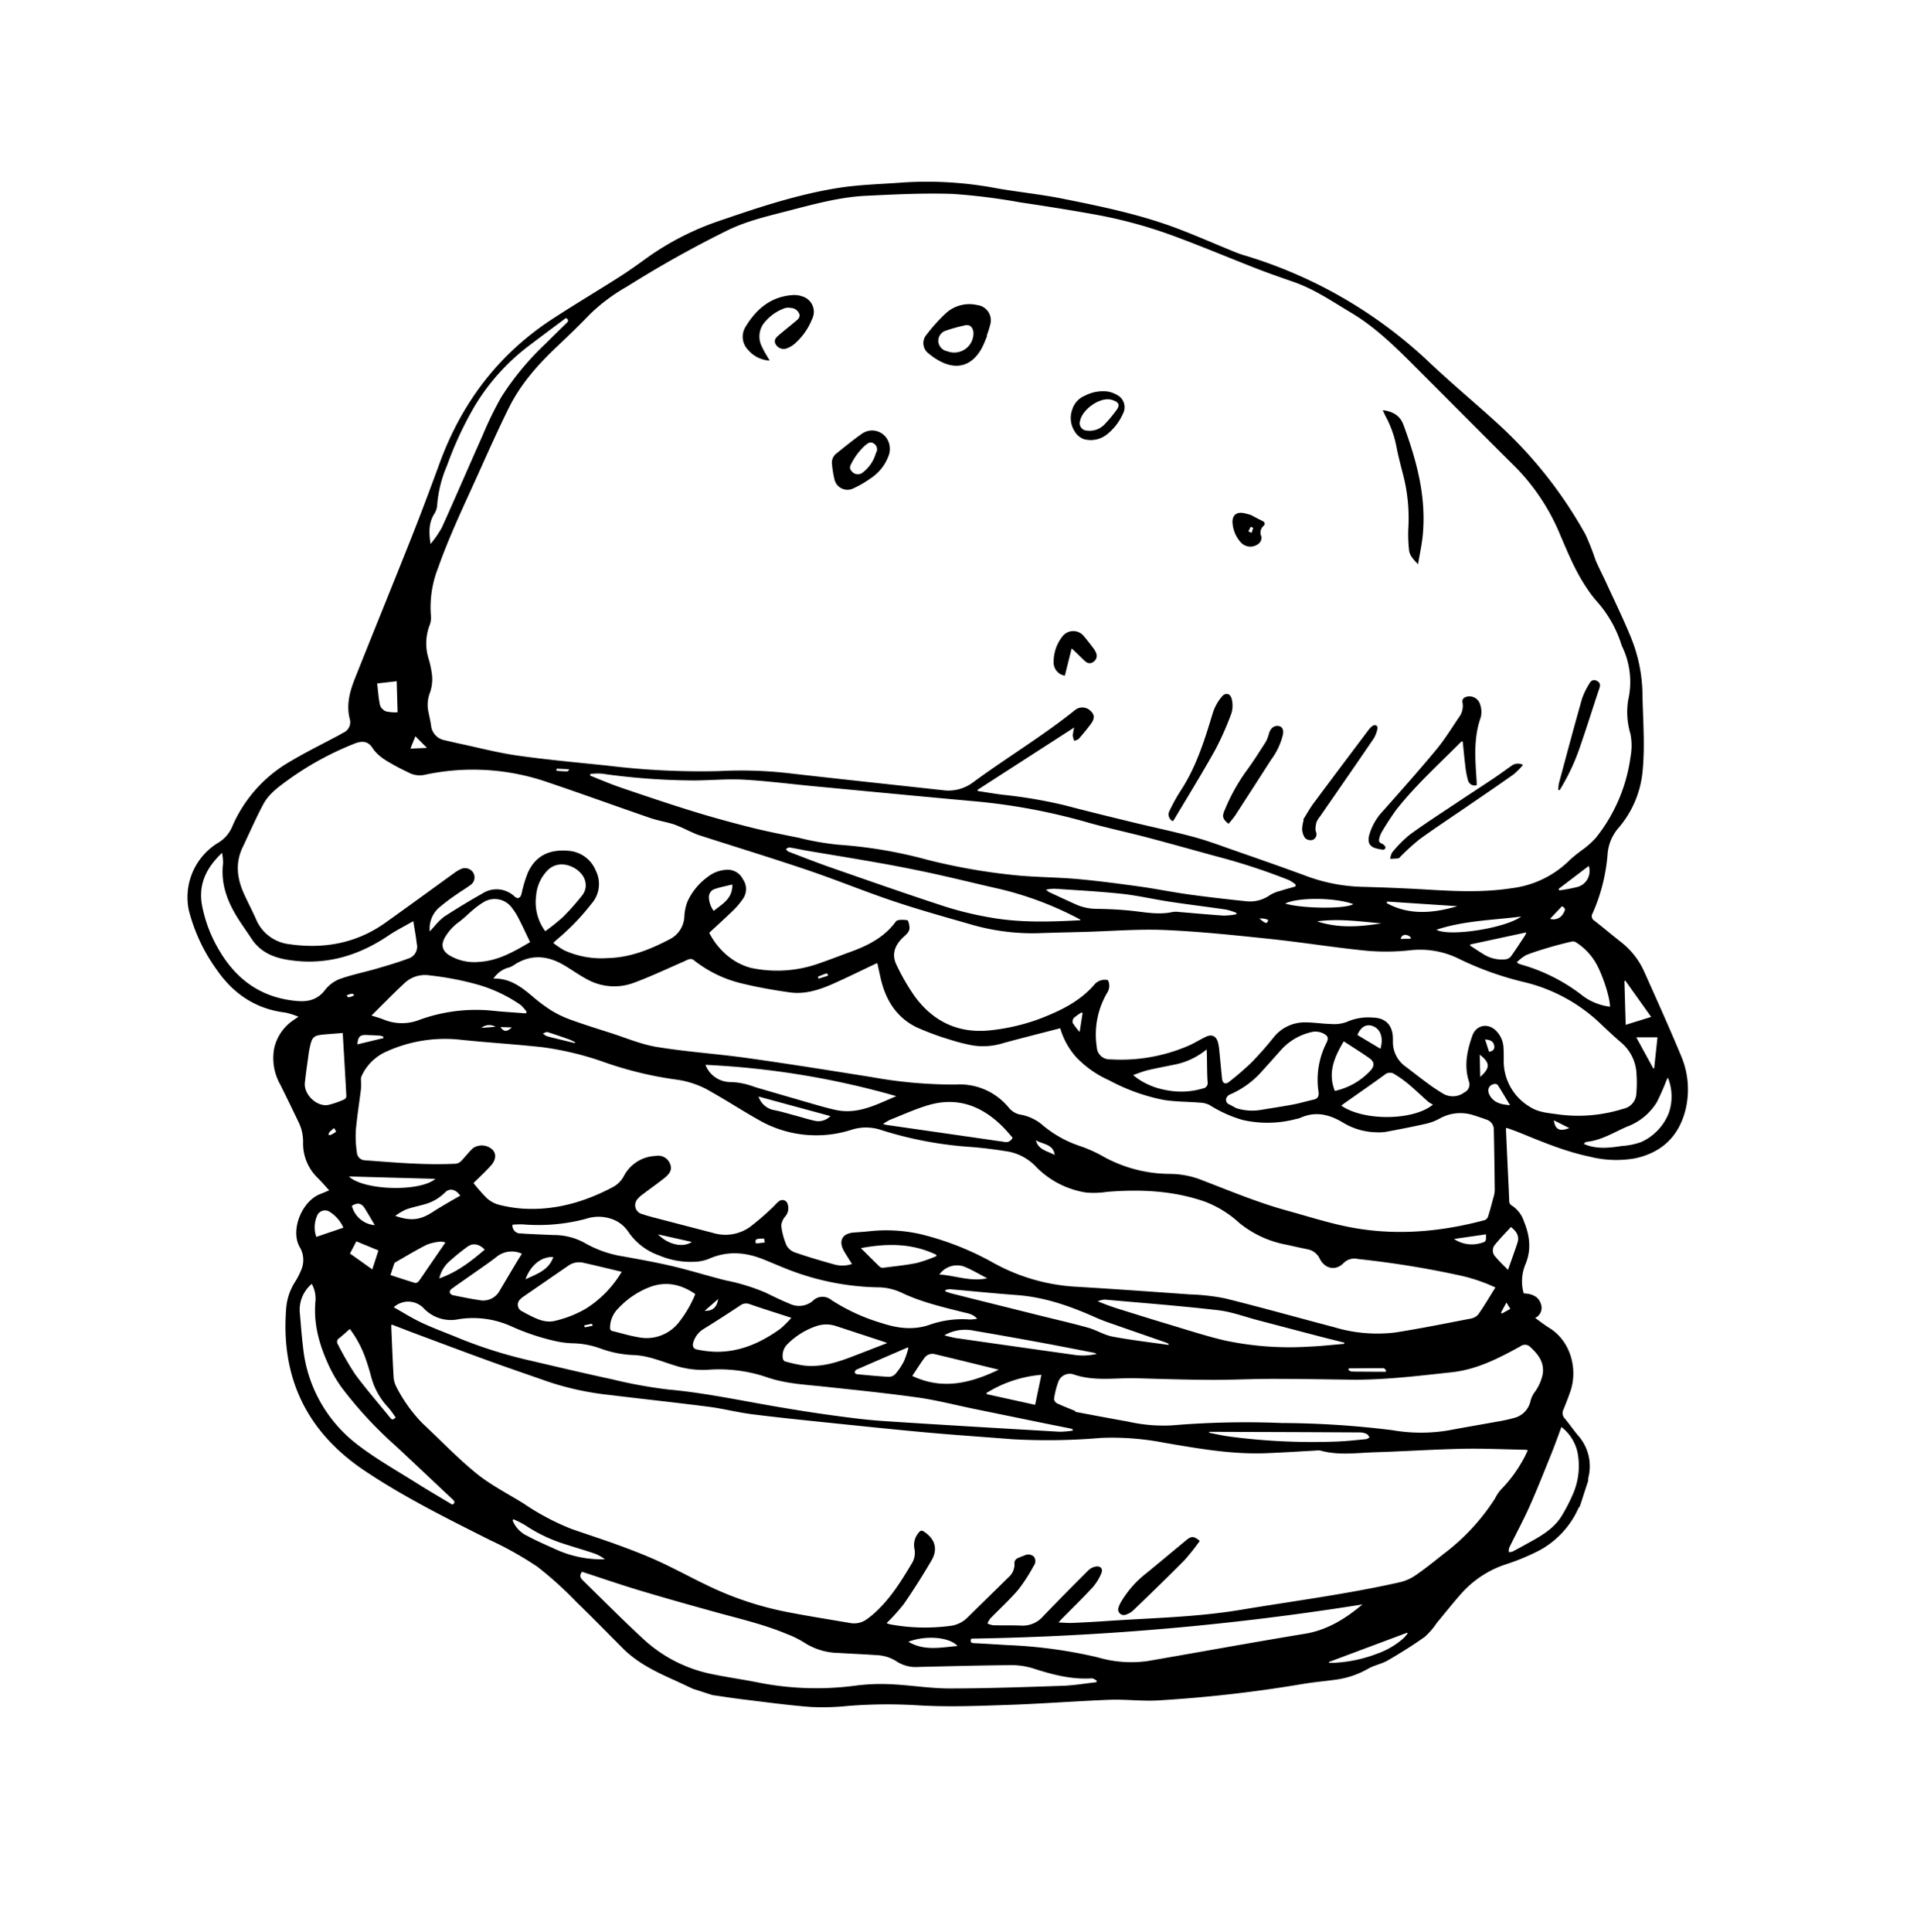 <svg xmlns="http://www.w3.org/2000/svg" width="421.508" height="424.768" viewBox="0 0 421.508 424.768"><g transform="matrix(0.951, 0.309, -0.309, 0.951, 657.268, -27.931)"><path d="M-356.881,535.7c-1.577-.194-3.153-.406-4.732-.577-4.368-.473-8.7-1.092-12.677-3.128-4.261-2.178-8.494-4.412-12.795-6.51a80.453,80.453,0,0,0-10.6-4.739,76.1,76.1,0,0,0-11.565-2.331c-10.452-1.6-20.92-3.121-31.116-6.016q-22.051-6.26-27.4-28.6a12.618,12.618,0,0,1,.071-6.209,16.054,16.054,0,0,0,.459-2.866,5.517,5.517,0,0,0-1.846-4.646c-3.147-2.81-2.753-9.751.7-12.525.5-.407.988-.841,1.586-1.353-1.119-.632-2.128-1.25-3.18-1.787a10.5,10.5,0,0,1-5.525-6.441,9.726,9.726,0,0,0-2.3-3.928c-2.12-2.218-4.234-4.441-6.391-6.622a11.855,11.855,0,0,1-3.722-6.982,10.031,10.031,0,0,1,2.139-7.466c.217-.29.441-.575.758-.988a16.684,16.684,0,0,0-3.009.024c-6.445,1.261-12.134-.376-17.283-4.3a38.421,38.421,0,0,1-9.885-10.571,14.02,14.02,0,0,1,1.408-15.882,7.6,7.6,0,0,0,2-4.543,30.284,30.284,0,0,1,7.792-17.638c2.641-3.009,5.529-5.8,8.3-8.692.259-.27.5-.559.762-.831a2.511,2.511,0,0,0,.4-3.337c-1.693-2.7-1.85-5.7-1.657-8.712.71-11.087,1.538-22.167,2.241-33.255.371-5.84.628-11.688.842-17.535.514-14.111,4.887-26.817,13.778-37.854,3.692-4.583,7.584-9,11.323-13.55,1.689-2.054,3.243-4.218,4.826-6.357a61.722,61.722,0,0,1,12.8-12.482c7.012-5.275,14.107-10.449,21.933-14.441,4.3-2.195,8.914-3.777,13.389-5.631a82.229,82.229,0,0,1,19.944-5.09c4.827-.7,9.61-1.738,14.449-2.3,8.486-.994,17-1.939,25.563-1.566,4.406.192,8.8.643,13.2.966.905.067,1.814.138,2.72.117a101.346,101.346,0,0,1,46.461,9.921c6.127,2.906,12.449,5.4,18.62,8.216a96.089,96.089,0,0,1,25.494,17.052,56.061,56.061,0,0,1,3.855,4.684c1.167,1.347,2.457,2.587,3.665,3.9,2.989,3.246,6.064,6.42,8.913,9.784A34.009,34.009,0,0,1-225.9,263.1c1.856,5.408,4.1,10.685,5.32,16.3a22.235,22.235,0,0,1-1.175,13.348,9.9,9.9,0,0,0-.54,6.235,39.785,39.785,0,0,1,.909,13.424,1.157,1.157,0,0,0,.871,1.445c2.381.86,4.726,1.816,7.1,2.689a17.1,17.1,0,0,1,6.844,4.658c4.453,4.918,8.916,9.832,13.235,14.868a18.864,18.864,0,0,1,4.713,11.044c.438,6.017-1.992,10.57-7.181,13.624a23.851,23.851,0,0,1-9.767,2.772c-5.416.585-10.818.127-16.22-.263-.874-.063-1.751-.08-2.626-.11a4.175,4.175,0,0,0-.528.059c.9,2.4,1.775,4.733,2.654,7.067.992,2.634,2,5.264,2.976,7.9a1.113,1.113,0,0,0,.921.867,6.592,6.592,0,0,1,3.562,2.477c2.156,2.536,3.522,5.379,3.234,8.83a9.67,9.67,0,0,0,1.608,6.241c1.712-.479,3.386-.452,4.492,1.293a2.447,2.447,0,0,1-.426,3.062c1.23.386,2.367.819,3.54,1.1,5.576,1.325,8.918,6.808,8.817,11.885-.027,1.407-.108,2.814-.212,4.217a1.726,1.726,0,0,0,.865,1.8c1.353.844,2.617,1.831,3.973,2.669a10.156,10.156,0,0,1,4.994,8.058,4.89,4.89,0,0,0,.177.719v5.827a5.774,5.774,0,0,0-.189.714,19.636,19.636,0,0,1-5.26,11.294,48.492,48.492,0,0,1-6.116,5.239,22.564,22.564,0,0,0-7.419,9.379c-1.081,2.493-2.022,5.046-3.029,7.571a16.151,16.151,0,0,1-1.554,3.7c-1.915,2.58-3.992,5.052-6.138,7.447-1.032,1.152-2.5,1.91-3.537,3.059a19.656,19.656,0,0,1-6.137,4.554c-2.081,1.009-4.217,1.908-6.271,2.968a296.926,296.926,0,0,1-29.512,13.448c-3.256,1.251-6.741,1.9-10.019,3.1-7.01,2.576-13.915,5.44-20.935,7.984-6.164,2.234-12.342,4.525-18.675,6.169a110.292,110.292,0,0,0-14.641,4.884,53.608,53.608,0,0,1-7.846,2.794c-4.887,1.182-9.847,2.064-14.783,3.036-2.171.428-4.36.767-6.541,1.147ZM-358.4,328.391l.087.246c1.811-.3,3.629-.56,5.432-.9a105.381,105.381,0,0,1,13.731-2.026c5.061-.283,10.118-.668,15.173-1.048,4.679-.352,9.349-.865,14.032-1.1,3.213-.162,6.444,0,9.666.066,5.351.115,10.7.223,16.05.432a38.116,38.116,0,0,0,12.432-1.392c4.793-1.418,9.608-2.775,14.446-4.031,5.912-1.534,11.778-3.165,17.262-5.931a21.811,21.811,0,0,0,10.349-9.977,34.475,34.475,0,0,1,2.07-3.124,19.072,19.072,0,0,0,1.816-3.152,36.236,36.236,0,0,0,1.744-19.392,13.256,13.256,0,0,0-1.585-4.75,16.587,16.587,0,0,1-2.765-7A17.881,17.881,0,0,0-233.38,254.6c-.149-.158-.263-.351-.4-.523a26.132,26.132,0,0,0-7.881-7.136,23.154,23.154,0,0,1-2.856-1.972c-3.538-2.695-6.387-6.076-9.3-9.389a46.562,46.562,0,0,0-13.905-11.152c-8.6-4.34-17.164-8.746-25.746-13.119-6.21-3.164-12.344-6.479-19.239-8.049-4.665-1.063-9.263-2.422-14.1-2.527-2.847-.063-5.7-.111-8.539-.273-6.467-.369-12.925-.917-19.4-1.182a103.117,103.117,0,0,0-18.273.863c-5.453.749-10.893,1.608-16.32,2.525a135.551,135.551,0,0,0-14.643,2.8c-6.119,1.747-12.1,4.033-18.055,6.289-5.47,2.071-10.351,5.293-15.258,8.422-3.932,2.508-7.959,4.912-11.341,8.16a246.227,246.227,0,0,0-17.284,18.675,39.924,39.924,0,0,0-5.8,8.17c-1.476,3.036-3.062,6.021-4.684,8.983-2.8,5.108-5.126,10.4-5.975,16.2-.78,5.324-1.346,10.68-1.932,16.031-.813,7.433-1.822,14.85-2,22.34a23.494,23.494,0,0,0,1.737,10.372,4.6,4.6,0,0,1,.39,2.081,11.186,11.186,0,0,0,1.937,6.921,21.471,21.471,0,0,1,2.043,3.576,8.939,8.939,0,0,1,.673,3.524,7.46,7.46,0,0,0,.89,4.051c.519.928,1.083,1.833,1.555,2.784a3.64,3.64,0,0,0,3.871,2.191c1.091-.1,2.184-.172,3.272-.288,4.356-.462,8.751-.7,13.055-1.46,6.495-1.139,12.931-2.613,19.382-3.991a169.075,169.075,0,0,0,23.607-6.391,93.6,93.6,0,0,1,13.917-4.151c11.433-2.315,22.845-4.733,34.265-7.105a9.036,9.036,0,0,0,5.809-3.636c5.371-7.5,11.454-14.464,16.517-22.193a2.55,2.55,0,0,1,3.349-.75c1.05.5,1.327,1.291.839,2.71q-.671,1.949-1.494,3.844c-.136.314-.537.514-.816.766a4.53,4.53,0,0,1-.668-1.021,11.05,11.05,0,0,1-.251-1.774ZM-320.814,508.8a1.888,1.888,0,0,0,.277.038,5.388,5.388,0,0,0,.657-.03,42.085,42.085,0,0,0,12.62-3.779,6.394,6.394,0,0,0,2.978-2.885c1.939-3.746,3.909-7.477,5.85-11.221a3.707,3.707,0,0,0,.335-3.169,1.184,1.184,0,0,1,.353-1.5c.375-.331.752-.663,1.154-.961a1.808,1.808,0,0,1,2-.413,1.627,1.627,0,0,1,.642,1.922,38.284,38.284,0,0,1-1.6,6.045c-1.129,2.74-2.618,5.33-3.922,8a4.561,4.561,0,0,0-.225,1.186,4.628,4.628,0,0,0,1.276-.011c2.008-.6,3.983-1.306,6-1.87a5.892,5.892,0,0,0,3.861-3.4c2.073-4.276,4.217-8.518,6.379-12.75a3.051,3.051,0,0,1,1.222-1.217c.981-.523,1.773-.058,1.657,1.033a11.3,11.3,0,0,1-.855,3.509c-1.376,2.979-2.916,5.884-4.388,8.82-.1.2-.177.417-.354.84,1.1-.312,2.012-.508,2.881-.831q3.559-1.326,7.085-2.743c9.13-3.677,18.452-6.866,27.228-11.428,10.545-5.481,21.3-10.566,31.522-16.651a10.239,10.239,0,0,0,2.8-2.561c1.537-2.012,2.927-4.14,4.324-6.255a46.8,46.8,0,0,0,7-15.069,9.147,9.147,0,0,1,.653-2.333,29.427,29.427,0,0,0,2.549-7.524c.19-.795.256-1.618.393-2.519a6.328,6.328,0,0,0-.636.107c-4.4,1.34-8.836,2.549-13.173,4.059-6.02,2.1-11.943,4.47-17.943,6.627-3.779,1.358-7.43,3.2-11.559,3.382a3.007,3.007,0,0,0-.895.273c-3.473,1.333-6.926,2.718-10.418,4-7.071,2.591-14.49,3.618-21.886,4.7a59.907,59.907,0,0,0-13.549,3.274A138.055,138.055,0,0,1-306.98,461.8c-6.05,1.452-12.083,2.978-18.149,4.361-7.133,1.626-14.29,3.153-21.444,4.686-5.534,1.186-11.066,2.388-16.625,3.44-3.162.6-6.4.785-9.564,1.381-7.222,1.36-14.412,2.888-21.628,4.286a63.265,63.265,0,0,1-13.425,1.374c-4.6-.1-9.2-.167-13.8-.321-5.6-.187-11.195-.446-16.791-.685-2.059-.089-4.116-.209-6.231-.318a3.144,3.144,0,0,0,.081.454c1.27,3.4,2.518,6.8,3.837,10.181a5.492,5.492,0,0,0,1.285,2.041,32.592,32.592,0,0,0,7.973,5.89c4.9,2.283,9.677,4.884,14.71,6.819,3.79,1.458,7.9,2.094,11.87,3.074a54.01,54.01,0,0,0,11.805,2.067c3.786.078,7.576.063,11.359.212,3.156.124,6.321.3,9.453.679,4.623.564,9.2,1.49,13.833,1.977a71.941,71.941,0,0,0,16.4-.192c4.532-.562,9.044-1.284,13.564-1.94a4.726,4.726,0,0,0,3.228-1.907,19.743,19.743,0,0,0,1.374-2.125c2.181-3.9,3.251-8.173,4.226-12.482a4.416,4.416,0,0,0-.393-3.345,4.168,4.168,0,0,1-.183-3.8c.209-.506.467-.615,1.007-.464,2.783.777,4.133,2.669,3.516,5.494-.806,3.69-1.742,7.361-2.82,10.98A42.433,42.433,0,0,1-320.814,508.8Zm-84-132.277a15.753,15.753,0,0,0,6.613,3.979,13.529,13.529,0,0,0,4.431.533,27.523,27.523,0,0,0,14.248-5.763c1.85-1.393,3.637-2.87,5.465-4.293,3.278-2.552,6.165-5.373,7.511-9.5.183-.563,1.465-.885,2.292-1.046.232-.045.766.84.962,1.372.335.913-.211,1.682-.635,2.455-1.325,2.412-1.251,4.51.522,6.308a47,47,0,0,0,5.925,5.315c5.79,4.147,12.02,4.8,18.531,1.723a44.251,44.251,0,0,0,9.038-5.515c3.793-3.073,7.315-6.4,9.226-11.048a3.007,3.007,0,0,1,2.469-1.711,2.822,2.822,0,0,1,.694,2.731,18.09,18.09,0,0,0,1.5,11.965,2.834,2.834,0,0,0,3.7,1.7,37.506,37.506,0,0,0,15.514-8.252c1.023-.917,1.9-2,2.9-2.938,1.106-1.038,2.139-.885,2.968.389a10.622,10.622,0,0,1,.77,1.5c.846,1.916,1.668,3.844,2.514,5.76.408.925,1.119,1.041,1.659.206a62.745,62.745,0,0,0,3.349-5.51,72.67,72.67,0,0,0,2.958-6.79,8.714,8.714,0,0,1,5.75-5.383c1.72-.553,3.535-.812,5.262-1.349a7.991,7.991,0,0,0,3.25-1.523,11.676,11.676,0,0,1,5.18-2.682c2.765-.834,4.757.35,5.633,3.133.038.119.088.234.125.354a6.6,6.6,0,0,0,4.388,4.531c1.858.644,3.7,1.332,5.568,1.947a40.711,40.711,0,0,0,3.964,1.134,4.207,4.207,0,0,0,4.494-1.636,1.963,1.963,0,0,0,.158-2.743c-2.054-2.932-2.4-6.276-2.316-9.686.066-2.6,2.508-3.844,4.77-2.573a5.558,5.558,0,0,1,2.508,2.822c.339.839.628,1.7.9,2.566a11.683,11.683,0,0,0,8.683,8.147c2.236.611,4.383,0,6.579-.366a32.931,32.931,0,0,0,13.1-5.578,3.553,3.553,0,0,0,1.735-3.86,27.123,27.123,0,0,0-1.3-4.2,9.6,9.6,0,0,0-5.336-5.622c-2.168-.892-4.282-1.915-6.4-2.913a36.658,36.658,0,0,0-18.215-3.138,69.039,69.039,0,0,1-14.887-.432,19.182,19.182,0,0,0-10.9,1.487,49.07,49.07,0,0,1-9.226,3.1c-6.9,1.51-13.9,2.584-20.807,4.052-7.584,1.61-15.184,3.218-22.648,5.289-5.647,1.568-11.091,3.866-16.626,5.836-3.24,1.153-6.491,2.278-9.721,3.458a48.337,48.337,0,0,1-14.991,2.738c-5.817.207-11.639.453-17.456.394-6.7-.067-13.385-.582-20.08-.663-8.33-.1-16.662.049-24.994.069-.871,0-1.743-.139-2.613-.223a32.415,32.415,0,0,0-3.443-.33c-1.78.016-3.561.309-5.337.279-7.886-.133-15.771-.416-23.658-.5a50.238,50.238,0,0,0-26.4,6.766,5.231,5.231,0,0,1-3.583.655c-1.114-.162-2.234-.3-3.337-.526-2.075-.416-4.136-.768-5.9-2.187-1.37-1.1-2.655-.866-4.237.508A67.458,67.458,0,0,0-502.844,372.6c-1.642,2.281-3.465,4.54-3.967,7.383-.608,3.443-.941,6.936-1.394,10.406-.487,3.735.927,6.808,3.359,9.5,1.385,1.533,2.873,2.972,4.257,4.505a9.036,9.036,0,0,0,8.636,3.066c7.628-1.3,14.074-4.739,18.756-11.065,3.707-5.008,7.352-10.062,11.031-15.09a7.076,7.076,0,0,1,.915-1.064,2.155,2.155,0,0,1,2.969-.28,2.033,2.033,0,0,1,.172,2.949c-.624.9-1.375,1.707-2.021,2.591a45.321,45.321,0,0,0-3,4.3,6.166,6.166,0,0,0-.217,5.434c.255-.575.426-1,.628-1.41a13.436,13.436,0,0,1,1.37-2.653c2.063-2.518,4.176-5,6.385-7.39a5.737,5.737,0,0,1,6.976-1.617c.832.358,1.309-.016,1.27-.925-.021-.5-.1-1-.109-1.5a25.856,25.856,0,0,1,.008-3.562c.473-3.841,2.717-6.182,6.778-7.177a7.025,7.025,0,0,1,7.31,2.265,6.532,6.532,0,0,1,1.3,7.238,50.233,50.233,0,0,1-4.862,9.921c-.147.219-.247.468-.438.835a23.539,23.539,0,0,0,2.72.773,19.748,19.748,0,0,0,9.665-1.313c4.7-1.636,8.408-4.776,11.819-8.271a5.856,5.856,0,0,0,1.378-5.758,10.331,10.331,0,0,1-.328-3.231,13.7,13.7,0,0,1,2.531-6.487,7.257,7.257,0,0,1,3.447-2.787,3.7,3.7,0,0,1,4.07.837,3.741,3.741,0,0,1,1.363,4.1,16.9,16.9,0,0,1-1.183,2.953C-402.381,372.234-403.6,374.341-404.817,376.528ZM-216.3,397.262a37.64,37.64,0,0,0-9-.022,205.777,205.777,0,0,0-21.682,3.408,3.349,3.349,0,0,0-2.766,1.885c-1.109,2.171-3.486,2.393-5.2.7a3.745,3.745,0,0,0-3.213-1.2c-1.585.183-3.175.33-4.764.483a22.965,22.965,0,0,1-11.337-1.35,23.613,23.613,0,0,0-8.52-2.106c-7.427-.182-14.412,1.761-21.2,4.581a19.309,19.309,0,0,1-4.384,1.588,19.668,19.668,0,0,1-12.041-1.9,11.308,11.308,0,0,0-6.883-1.4c-2.718.409-5.43.918-8.1,1.556a83.545,83.545,0,0,1-20.055,2.59,10.4,10.4,0,0,0-6.235,1.968,25.323,25.323,0,0,1-20.269,4.206c-3.829-.766-7.605-1.794-11.435-2.557a20.188,20.188,0,0,0-8.028-.294,80.141,80.141,0,0,1-16.439,1.313,67.575,67.575,0,0,0-14.115,1.075c-6.057,1.271-12.054,2.828-18.11,4.109a31.1,31.1,0,0,0-14.075,7.308,10.752,10.752,0,0,0-3.625,6.881,1.864,1.864,0,0,0,.094.791,19.954,19.954,0,0,1,.644,1.941c.593,3.006,1.048,6.043,1.74,9.026a23.67,23.67,0,0,0,1.715,4.534,1.817,1.817,0,0,0,2.156,1.125c6.5-1.595,13.026-3.077,19.294-5.473a1.952,1.952,0,0,0,.932-.9c.588-1.169.994-2.438,1.646-3.565a3.457,3.457,0,0,1,4.137-.972c1.087.556,1.465,1.842.788,3.381-.721,1.642-1.611,3.208-2.474,4.9a37.976,37.976,0,0,0,3.8,2.24,6.407,6.407,0,0,0,2.982.568,29.289,29.289,0,0,0,5.369-.84c6.818-1.783,12.432-5.607,17.276-10.607a5.916,5.916,0,0,0,1.517-2.94,8.231,8.231,0,0,1,5.263-6.456,2.809,2.809,0,0,1,3.585.65c.759.892.768,1.871-.16,3.279-1.1,1.671-2.308,3.272-3.453,4.914a5.951,5.951,0,0,0-.752,1.29,2.021,2.021,0,0,0,1.992,2.927c.595,0,1.191,0,1.784-.03q7.123-.416,14.245-.847a9.372,9.372,0,0,0,7.245-3.618,57.537,57.537,0,0,0,3.373-5.5c.366-.615.6-1.316,1-1.9a1.191,1.191,0,0,1,2.1-.011,2.765,2.765,0,0,1,.3,2.666,3.537,3.537,0,0,0-.2,2.238,15.419,15.419,0,0,0,2.418,3.722,3.4,3.4,0,0,0,2.274.913c3,.049,6-.024,9-.158a6.59,6.59,0,0,0,3.681-1.3c-.878-.739-1.7-1.4-2.487-2.1-1.971-1.762-1.646-3.636.782-4.626,1.012-.414,2.033-.807,3.029-1.259a34.372,34.372,0,0,1,10.824-2.9,63.618,63.618,0,0,1,17.465,1.059,42.3,42.3,0,0,0,18.239-.5c8.259-2.153,16.542-4.21,24.828-6.258a46.541,46.541,0,0,1,7.708-1.575c8.239-.59,16.5-.914,24.745-1.389a32.767,32.767,0,0,0,13.169-3.06c4.961-2.521,9.813-5.258,14.687-7.948a2.988,2.988,0,0,0,1.414-1.423C-217.386,401.88-216.894,399.621-216.3,397.262Zm-151.3-25.815c-.183.149-.284.221-.374.306-2.528,2.378-5.009,4.809-7.595,7.122-2.422,2.167-5.086,4.063-8.356,4.638-3.507.617-7.05,1.116-10.6,1.385a26.992,26.992,0,0,1-11.81-1.664,1.216,1.216,0,0,0-.889.179,5.9,5.9,0,0,0-.839.747c-3.032,2.664-5.962,5.456-9.128,7.948a12.316,12.316,0,0,1-10.108,2.424c-1.934-.35-3.819-.959-5.742-1.381-4.213-.924-7.817.009-10.55,3.547a4.473,4.473,0,0,1-1.149.952,6.025,6.025,0,0,0-2.086,3.109c3.375-1.2,6.332-.158,9.293,1.041a36.034,36.034,0,0,0,4.874,1.673,23.159,23.159,0,0,0,4.71.641c3.062.105,6.129.071,9.193.054,3.6-.02,7.252.321,10.77-.218,6.578-1.008,13.053-2.661,19.611-3.819,9.054-1.6,18.14-3.022,27.222-4.456a101.773,101.773,0,0,0,18.173-4.161,13.92,13.92,0,0,1,12.685,1.213,4.356,4.356,0,0,0,2.727.7,10.112,10.112,0,0,1,5.6.684,24.78,24.78,0,0,0,8.957,1.8,31.29,31.29,0,0,1,5.137.478,30.44,30.44,0,0,0,15.758-.748,19.438,19.438,0,0,1,7.4-.866c6.531.347,13.058.878,19.609.574,4.407-.2,8.835-.221,13.216-.684,10.506-1.11,20.007-5.057,28.809-10.785a1.3,1.3,0,0,0,.428-.965c-.013-1.436-.094-2.873-.173-4.308a6.024,6.024,0,0,0-.2-1.574q-2.133-6.356-4.339-12.688a2.274,2.274,0,0,0-2.229-1.577c-.97-.026-1.942-.051-2.912-.034a9.307,9.307,0,0,0-6.944,3.007A11.754,11.754,0,0,1-242,367.779c-2.525,1.5-5.1,2.921-7.678,4.329a10.579,10.579,0,0,1-2.1.807,14.694,14.694,0,0,1-7.53.245c-3.485-.813-6.635-.59-9.374,1.943a4.483,4.483,0,0,1-.712.452,24.6,24.6,0,0,1-11.152,3.859,28.411,28.411,0,0,1-7.991-.885,5.207,5.207,0,0,0-2.159.179c-2.579.608-5.114,1.468-7.721,1.88a42.585,42.585,0,0,1-12.72-.389,22.96,22.96,0,0,1-8.386-2.553,16.333,16.333,0,0,1-5.4-5.018c-3.667,2.34-7.3,4.613-10.878,6.959a14.888,14.888,0,0,1-6.181,2.567,36.3,36.3,0,0,1-4.859.343,60.747,60.747,0,0,1-8.153-.3c-4.928-.688-8.393-3.642-10.887-7.833C-366.448,373.4-367.015,372.44-367.6,371.447ZM-440.47,351.4l.078.357c2.37.143,4.739.376,7.111.411,5.573.081,11.149.147,16.721.067,4.409-.063,8.82-.269,13.22-.565,3.588-.242,7.165-.674,10.739-1.092a61.187,61.187,0,0,0,8.9-1.263,99.99,99.99,0,0,1,19.179-2.856,131.855,131.855,0,0,0,20.787-2.99c4.137-.97,8.2-2.273,12.338-3.217,4.449-1.014,8.943-1.842,13.437-2.642,3.6-.641,7.242-1.049,10.843-1.691,4.182-.747,8.346-1.6,12.5-2.483a7.6,7.6,0,0,0,4.549-2.952,8.3,8.3,0,0,1,1.82-1.515c.944-.68,1.925-1.311,2.89-1.962l-.077-.408a8.5,8.5,0,0,0-1.691-.482,137.074,137.074,0,0,0-16.7-.046c-5.314.255-10.63.46-15.94.762-4.435.252-8.859.725-13.3.9a134.287,134.287,0,0,0-24.633,3.138c-11.7,2.674-23.427,5.27-35.145,7.889-5.033,1.124-10.112,2.073-15.094,3.388-3.465.914-6.789,2.352-10.2,3.493a148.031,148.031,0,0,1-20.024,4.924A14.942,14.942,0,0,0-440.47,351.4Zm144.723,100.24.032.176c3.9-.514,7.812-1,11.711-1.55a35.257,35.257,0,0,0,9.388-2.179,194.087,194.087,0,0,1,22.836-7.967A202.478,202.478,0,0,1-228.16,434.1a36.787,36.787,0,0,0,11.737-3.764c3.1-1.7,6.234-3.327,9.341-5.009a36.369,36.369,0,0,0,3.725-2.166,4.914,4.914,0,0,0,2.1-4.563,5.868,5.868,0,0,1,.2-1.9,10.184,10.184,0,0,0,.518-4.623c-.449-2.459-2.215-3.715-4.328-4.68a1.629,1.629,0,0,0-2.211.47c-3.726,3.975-7.524,7.817-12.66,10.117-6.822,3.055-13.584,6.229-20.744,8.447-5.464,1.693-10.935,3.366-16.374,5.137-4.279,1.395-8.487,3.008-12.774,4.377-5.122,1.635-10.286,3.14-15.447,4.651-4.415,1.293-8.568,3.536-13.355,3.511a2.68,2.68,0,0,0-2.869,2.473,18.045,18.045,0,0,0,.267,3.977c.038.284.559.672.9.715C-298.682,451.456-297.212,451.53-295.746,451.644Zm-92.276,67.129c-.233.935-.082,1.308.833,1.762,5.377,2.667,10.714,5.422,16.161,7.94a31.328,31.328,0,0,0,16.536,2.928c3.762-.387,7.493-1.066,11.251-1.5a65.359,65.359,0,0,0,20.416-6.029,44.538,44.538,0,0,1,7.2-2.614c4.1-1.122,8.345-1.747,12.374-3.057,7.9-2.569,15.716-5.422,23.531-8.257,2.329-.845,4.539-2.019,6.8-3.044l-.021-.354c-.411-.05-.885-.259-1.222-.125-4.163,1.65-8.508,1.886-12.918,1.9a15.815,15.815,0,0,0-4.87.822c-6.434,2.146-12.826,4.417-19.226,6.662a7.751,7.751,0,0,1-4.781.375,8.573,8.573,0,0,0-4.456-.082c-2.819.7-5.618,1.483-8.431,2.211a14.244,14.244,0,0,1-7.868.168,20.789,20.789,0,0,0-4.265-.617c-5.447-.45-10.881.034-16.32.274-5.815.257-11.631.494-17.448.625C-379.146,518.853-383.557,518.773-388.022,518.773Zm93.045-62.874-.077-.263a5.373,5.373,0,0,0-.6,0c-1.8.207-3.6.427-5.408.632q-8.021.909-16.044,1.809c-4.167.467-8.371.715-12.492,1.439-6.8,1.2-13.558,2.668-20.32,4.088-4.216.885-8.346,2.043-12.752,1.928a32.712,32.712,0,0,0-12.907,2.522,20.2,20.2,0,0,1-7.171,1.281c-3.061.046-6.148-.25-9.15.607a23.774,23.774,0,0,1-7.237.9,18.87,18.87,0,0,0-6.386.8,20.229,20.229,0,0,1-3.586.694,50.3,50.3,0,0,1-10.4-.082,20.336,20.336,0,0,0-11.468,2.1,8.233,8.233,0,0,1-8.094.058,4.7,4.7,0,0,0-6.28,1.851c2.31.458,4.584,1.05,6.9,1.335,2.942.361,5.915.459,8.873.7a100.956,100.956,0,0,0,16.6-.184c6.081-.512,12.164-1.01,18.233-1.635a103.349,103.349,0,0,0,12.362-1.668c7.466-1.7,15.046-2.526,22.6-3.6,4.362-.622,8.719-1.3,13.056-2.073,3.876-.694,7.758-1.411,11.572-2.376,12.514-3.169,25-6.447,37.491-9.717A19.351,19.351,0,0,0-294.978,455.9Zm-27.587-16.877c-1.171-.737-2.352-.486-3.515-.408-4.716.32-9.438.722-14.15.082a12.472,12.472,0,0,0-5.348.538,57.264,57.264,0,0,1-19.472,2.352c-2.094-.112-4.181-.322-6.273-.462-4.3-.287-8.179.661-11.47,3.646a9.593,9.593,0,0,1-2.939,1.613,17.7,17.7,0,0,1-7.664,1.005,13.583,13.583,0,0,1-8.148-2.938,7.351,7.351,0,0,0-3.311-1.389,8.82,8.82,0,0,0-6.386,1.7,40.961,40.961,0,0,1-12.813,5.414,19.162,19.162,0,0,0-2.079.764,1.744,1.744,0,0,0,2.373,1.241c2.335-.575,4.646-1.252,6.965-1.893a13.938,13.938,0,0,1,6.954-.462,24.71,24.71,0,0,0,9.045.209c3.685-.5,7.375-1.009,11.079-1.313,3.988-.327,8-.353,11.993-.639a44.013,44.013,0,0,1,9.085-.151c1.945.262,3.891.56,5.847.687a4.705,4.705,0,0,0,4.619-2.115,3,3,0,0,1,3.846-1.492,42.791,42.791,0,0,0,12.17,1.406c3.615,0,7-.625,10-2.858a21.673,21.673,0,0,1,8.068-3.873A8.711,8.711,0,0,0-322.564,439.022ZM-467.493,394.2c-1.492,1.652-2.95,3.083-4.2,4.679-4.974,6.375-11.21,10.633-19.322,11.92-3.326.528-6.42.241-9.143-1.955-1.292-1.041-2.633-2.022-3.918-3.071-3.474-2.837-6.224-6.152-7.126-10.717a11.286,11.286,0,0,0-.93-2.136c-2.272,4.176-2.86,8.189-.6,12.359a30.341,30.341,0,0,0,6.915,8.456c5.649,4.907,12.059,6.776,19.435,5.06,2.41-.561,4.2-1.66,5.09-4.169a7.592,7.592,0,0,1,2.332-3.319c2.188-1.7,4.633-3.059,6.93-4.62,2.039-1.385,4.084-2.776,6.008-4.313a2.714,2.714,0,0,0,.776-3.7C-465.893,397.227-466.667,395.831-467.493,394.2Zm244.909,78.373A608.889,608.889,0,0,1-302.069,506.3c-.006.75.235.935.867.763,2.443-.666,4.9-1.294,7.348-1.928a103.908,103.908,0,0,1,19.544-3.521,26,26,0,0,0,10.674-2.625c10.348-5.448,20.637-11.011,31.023-16.385C-228.165,480.3-225.164,476.7-222.584,472.576ZM-328.006,348.663a1.294,1.294,0,0,0-.259-.143,73.536,73.536,0,0,0-18.8-.892c-4.861.455-9.733.786-14.591,1.267q-5.975.591-11.925,1.417c-5.452.75-10.89,1.6-16.336,2.4-1.3.19-2.6.306-3.893.519-.248.041-.447.378-.668.578.248.125.49.346.743.36,3.374.171,6.748.379,10.124.449,8.765.182,17.53.39,26.3.4a74.74,74.74,0,0,0,10.374-.81C-340.409,353.291-334.231,351.062-328.006,348.663ZM-464.081,476.943a7.426,7.426,0,0,0-.408,7.143c.96,2.274,1.892,4.563,2.938,6.8a30.761,30.761,0,0,0,18.1,16.611c4.786,1.689,9.815,2.7,14.75,3.952,2.993.761,6.017,1.405,9.012,2.1.539-.609.241-.871-.31-1.13-5.208-2.442-10.4-4.921-15.614-7.346a88.347,88.347,0,0,1-15.2-8.512,28.937,28.937,0,0,1-4-3.539c-3.439-3.672-6.229-7.746-7.339-12.775A6.708,6.708,0,0,0-464.081,476.943Zm219.989-57.621-.072-.257c-1.885.127-3.768.267-5.653.378-4.623.273-9.247.529-13.87.8-3.027.177-6.123.023-9.067.618-8.18,1.653-16.3,3.612-24.434,5.485a5.069,5.069,0,0,0-1.35.825,52.24,52.24,0,0,0,5.412.168c3.6-.041,7.2-.074,10.792-.161,4.282-.1,8.578-.09,12.844-.429a68.171,68.171,0,0,0,18.088-4.4C-248.93,421.44-246.527,420.338-244.092,419.323Zm-38.583-41.941a11.553,11.553,0,0,0,5.364-1.364c2.108-1.092,4.235-2.148,6.315-3.288,1.312-.718,2.543-1.583,3.833-2.341.882-.518,1.007-1.057.563-2.038a17.9,17.9,0,0,1-1.685-10.574c.208-1.219.009-1.726-1.19-1.916a3.8,3.8,0,0,0-2.391.354,12.871,12.871,0,0,0-5.363,5.851c-.8,1.832-1.591,3.667-2.425,5.482a19.874,19.874,0,0,1-5.219,7.354,1.556,1.556,0,0,0-.568,1,1.081,1.081,0,0,0,.984,1.168C-283.749,377.177-283.046,377.316-282.675,377.382Zm-187.151,39.394c1.1,0,1.971-.06,2.836.011a10.536,10.536,0,0,0,7.56-2.427,36.438,36.438,0,0,1,14.844-6.871c2.306-.492,4.589-1.1,6.882-1.649l.093-.36a8.435,8.435,0,0,0-1.749-1.055,32.151,32.151,0,0,0-10-1.344,65.673,65.673,0,0,0-10.965,1.335,6.591,6.591,0,0,0-4.849,3.442C-466.765,410.716-468.208,413.657-469.826,416.776Zm-19.685-102.608a24.008,24.008,0,0,0,1.247-4.188c.825-7.367,1.493-14.752,2.28-22.123a76.627,76.627,0,0,1,1.286-9.182,61.417,61.417,0,0,1,5.617-14.173q1.5-2.916,3.036-5.818c.309-.585.085-.837-.5-.963-1.955,2.772-3.9,5.5-5.811,8.243a47.189,47.189,0,0,0-7.279,16.345,77.658,77.658,0,0,0-1.753,14.321,27.06,27.06,0,0,0,.618,8.945,4.043,4.043,0,0,1-.005,2.04C-491.378,309.963-490.562,312.036-489.511,314.168Zm134.92,83.8a183.284,183.284,0,0,0-42.041,6.423,5.9,5.9,0,0,0,6.38,1.908,14.766,14.766,0,0,1,3.2-.593c.961-.1,1.939-.016,2.91-.045q6.612-.2,13.223-.418c1.529-.054,3.061-.118,4.583-.269C-361.375,404.482-358.146,401.046-354.591,397.967Zm-87.053-7.319c-1.376-1.44-2.645-2.82-3.975-4.139a13.729,13.729,0,0,0-2.231-1.848,4.664,4.664,0,0,0-6.338.918,16.455,16.455,0,0,0-1.533,2.127c-.751,1.187-1.372,2.465-2.192,3.6a10.978,10.978,0,0,0-1.843,4.06c-.413,1.816.236,3.011,2.015,3.5a10.7,10.7,0,0,0,6.875-.66C-446.972,396.665-444.3,393.632-441.643,390.648Zm41.556,62.7c-2.987.245-5.849.455-8.706.726a4.1,4.1,0,0,0-2.918,1.689q-3.652,4.764-7.3,9.53a3.285,3.285,0,0,0-.387.64,1.591,1.591,0,0,0,1.229,2.459c.672.143,1.35.259,2.029.36,1.913.288,3.858.443,5.546-.683a24.308,24.308,0,0,0,5.589-4.653A24.13,24.13,0,0,0-400.087,453.351Zm207.07-31.4c-.094,2.124-.141,4.152-.283,6.173-.295,4.21-.549,8.427-.994,12.623-.355,3.355-.975,6.682-1.447,10.026a2.608,2.608,0,0,0,.223.907,2.517,2.517,0,0,0,.745-.368c1.133-1.168,2.243-2.359,3.351-3.55,2.039-2.194,3.926-4.493,4.563-7.525a38.158,38.158,0,0,0,.766-4.619,15.567,15.567,0,0,0-1.817-9.429A9.67,9.67,0,0,0-193.017,421.948Zm-190.164,31.06c-3.618-1.073-6.941-.753-9.922,1.568a18.627,18.627,0,0,0-5.263,6.749,6.029,6.029,0,0,0-.4,4.388c.125.442.3.7.824.657,1.9-.161,3.819-.171,5.7-.459a9.01,9.01,0,0,0,7.472-5.676A25.553,25.553,0,0,0-383.181,453.009Zm55.728-54.258c-.877-.515-1.717-1.058-2.6-1.516-5.818-3.02-11.631-3.39-17.222.44-2.465,1.69-4.688,3.736-7,5.648a11.7,11.7,0,0,0-1.2,1.378c.409-.025.6-.019.775-.05q12.891-2.233,25.784-4.456A1.558,1.558,0,0,0-327.453,398.751Zm93.533-70.93a3.875,3.875,0,0,0,.479.155c.219.011.438.02.657.016a39.415,39.415,0,0,1,15.187,2.443,12.73,12.73,0,0,0,6.193.339c-.73-2.158-4.13-6.723-6.288-8.49a13.36,13.36,0,0,0-5.131-2.642,1.359,1.359,0,0,0-.945.061c-1.415.854-2.821,1.728-4.183,2.664-1.541,1.059-3.087,2.126-4.521,3.321A9.547,9.547,0,0,0-233.92,327.821ZM-361.48,451.444H-362.7c-2.816,0-5.632.038-8.446-.024a2.109,2.109,0,0,0-1.874.925c-2.011,2.515-4.034,5.023-6.123,7.474a5.159,5.159,0,0,0-1.17,3.273c-.042.85.329,1.5,1.224,1.392a23.277,23.277,0,0,0,3.994-.771c5.17-1.553,8.943-4.992,12.06-9.232A21.646,21.646,0,0,0-361.48,451.444Zm21.744-1.225c-.278-.027-.423-.052-.568-.052q-5.68-.021-11.36-.036a6.737,6.737,0,0,0-4.026,1.349,16.343,16.343,0,0,0-4.753,5.613,3.608,3.608,0,0,0-.1,3.348c.109.236.425.554.628.542a31.489,31.489,0,0,0,4.285-.412c3.468-.7,6.33-2.613,9.037-4.779C-344.332,453.983-342.1,452.142-339.736,450.22Zm8.543-15.017.137.266c.462,0,.926.026,1.386,0q3.8-.248,7.589-.517,6.276-.436,12.551-.875c3.59-.251,7.176-.578,10.769-.726,1.9-.078,3.844.434,5.707.2,4.109-.524,8.179-1.356,12.265-2.062l-.026-.253c-.294-.027-.588-.072-.882-.078-4.381-.092-8.762-.172-13.144-.273-.969-.023-1.94-.074-2.9-.176-6.068-.65-12.105-.813-18.106.658-4.8,1.176-9.632,2.214-14.444,3.335A3.69,3.69,0,0,0-331.193,435.2Zm-143.459-12.825-3.14,1.3c-2.962,1.229-3.061,1.4-2.7,4.606.01.092.022.186.038.278.418,2.274.784,4.56,1.27,6.819.536,2.494,4.112,4.234,6.366,3.041a19.019,19.019,0,0,0,3.049-2.309.881.881,0,0,0,.161-.792C-471.258,431.038-472.937,426.766-474.653,422.378Zm232.861-59.112a6.406,6.406,0,0,1-1.174-.266c-1.8-.779-3.571-1.642-5.391-2.375A25.351,25.351,0,0,0-252,359.489a1.744,1.744,0,0,0-1.916.82c-2.094,2.888-4.261,5.722-6.4,8.578-.194.259-.371.531-.576.828C-255.107,371.462-244.707,367.931-241.792,363.266Zm-95.527-18.635a4.72,4.72,0,0,0,.791.288q3.257.4,6.517.77a11.407,11.407,0,0,0,4.7-.531c2.569-.78,5.171-1.5,7.8-2.028,2.824-.57,5.677-.952,8.219-2.454a5.115,5.115,0,0,1,1.427-.448c3.162-.752,6.337-1.455,9.486-2.26a16.148,16.148,0,0,0,2.541-1.126l-.088-.308a14.33,14.33,0,0,0-2.371.018c-4.13.7-8.242,1.511-12.375,2.195-3.486.578-7.027.864-10.478,1.589-4.862,1.02-9.665,2.316-14.487,3.523A10.8,10.8,0,0,0-337.318,344.63Zm-101.9,42.71a45.673,45.673,0,0,0,2.759-4.185,55.779,55.779,0,0,0,2.564-5.9,3.544,3.544,0,0,0-.454-3.234c-1.456-2.259-6.636-3.225-8.5.4a8.986,8.986,0,0,0-.686,6.121A10.717,10.717,0,0,0-439.213,387.34Zm132.706-9.874c.5.186.78.3,1.067.392a15.8,15.8,0,0,0,6.778.522A16.7,16.7,0,0,0-291,375.529a1.2,1.2,0,0,0,.546-1.68c-.723-1.8-1.3-3.651-1.943-5.481-.127-.364-.266-.724-.467-1.269a15.924,15.924,0,0,1-6.086,5.59c-1.6.925-3.231,1.79-4.8,2.755C-304.669,376.007-305.5,376.716-306.507,377.467ZM-422.194,456.36a5.276,5.276,0,0,0-5.051,2.327c-.863,1.3-1.821,2.542-2.757,3.794-1.5,2-3.025,3.99-4.509,6.006a1,1,0,0,0-.142.866,1.011,1.011,0,0,0,.824.365c1.989-.223,3.981-.447,5.953-.777a4.125,4.125,0,0,0,3.562-3.4c.5-2.193.984-4.39,1.484-6.583C-422.644,458.136-422.431,457.323-422.194,456.36Zm227.7-114.707c-.058.338-.092.48-.106.625a52.921,52.921,0,0,1-.543,5.3,12.938,12.938,0,0,1-4.58,7.127c-2.386,2.1-4.427,4.623-7.448,5.929-.158.068-.234.324-.421.6.411.028.626.053.842.056,2.659.026,4.99-1.047,7.283-2.211a15.018,15.018,0,0,0,3.8-2.161,11.721,11.721,0,0,0,3.774-7.955A11.075,11.075,0,0,0-194.5,341.653ZM-314.588,448.2c-4.764.356-9.53.7-14.293,1.083a2.184,2.184,0,0,0-2,1.361c-.527,1.521-.9,3.095-1.368,4.735C-324.887,456.331-319.506,452.871-314.588,448.2Zm49.845-92.1c-.905,3.946-1.258,7.655,1.5,10.981a15.059,15.059,0,0,0,6.046-6.613c.626-1.3.3-2.167-1.029-2.58C-260.341,357.229-262.5,356.706-264.744,356.1Zm-1.632,90.808.025.132a4.139,4.139,0,0,0,.5,0c1.241-.154,2.488-.266,3.718-.482a138.651,138.651,0,0,0,22.854-6.206c2.112-.759,4.158-1.7,6.223-2.588.248-.107.418-.4.624-.6-.258-.179-.5-.472-.777-.51a3.4,3.4,0,0,0-1.443.074q-12.949,4.123-25.881,8.292C-262.481,445.637-264.428,446.273-266.376,446.9Zm-186.683,36.872c-.567.942-1.056,1.812-1.6,2.645a.936.936,0,0,0,.148,1.384,65.834,65.834,0,0,0,5.627,5.072c3.349,2.4,6.912,4.51,10.368,6.766.579.378.733.03,1.065-.451a20.087,20.087,0,0,0-2.157-1.57,15.577,15.577,0,0,1-5.781-5.366c-.658-1.026-1.354-2.031-2.09-3A23.906,23.906,0,0,0-453.059,483.777Zm117.744-55.107-.158-.259c-5.783-.776-11.01.888-16.209,3.741,1.883.947,3.565,1.81,5.268,2.629a1.07,1.07,0,0,0,.795-.073c2.223-1.056,4.489-2.038,6.629-3.246A32.26,32.26,0,0,0-335.315,428.669ZM-328.3,444.7a24.872,24.872,0,0,0,2.483-.185q12.8-2.212,25.6-4.477a13.074,13.074,0,0,0,5.047-1.8,2.376,2.376,0,0,0-.816-.027c-3.849.477-7.7.932-11.547,1.445-4.96.662-9.918,1.342-14.869,2.074A9.232,9.232,0,0,0-328.3,444.7Zm-119.918,25.048c1.994,0,3.84.021,5.684-.027.223-.005.549-.348.634-.6.379-1.124.686-2.273,1.023-3.413.627-2.12,1.257-4.239,1.928-6.5a3.349,3.349,0,0,0-1.022.123,11.031,11.031,0,0,0-2.713,1.595c-1.885,1.866-3.62,3.883-5.4,5.848a.7.7,0,0,0-.124.429C-448.223,468-448.218,468.813-448.218,469.744Zm142.9-23.375a26.989,26.989,0,0,0-10.25,7.538l.131.223,10.848-1.059C-304.839,450.821-305.07,448.695-305.322,446.369Zm60.482-119.141-.006.259c1.14.3,2.274.637,3.424.9a7.533,7.533,0,0,0,5.03-.474,1.793,1.793,0,0,0,.85-.97c.555-1.754,1.026-3.533,1.516-5.307a4.372,4.372,0,0,0,.056-.718Zm-90.111,122.556c-.2,0-.237-.013-.255,0q-4.6,4.046-9.191,8.11a.809.809,0,0,0-.1.712c.039.114.416.2.608.159,2.281-.512,4.567-1.012,6.824-1.618A2.009,2.009,0,0,0-335.9,456.1a14.358,14.358,0,0,0,.917-3.23A21.063,21.063,0,0,0-334.952,449.784Zm-70.992,62.67-.07.3a6.352,6.352,0,0,0,4.2,2.236c2.325.437,4.7.626,7.053.9a24.249,24.249,0,0,0,10.688-1.3,9.324,9.324,0,0,0-2.577-.493c-2.376-.029-4.753.06-7.13.052a33.3,33.3,0,0,1-9.258-1.255A20.9,20.9,0,0,0-405.944,512.454Zm-57.684-60.5c4.1,1.941,15.981-1.587,18.255-5.379Zm24.6-3.543c-1.336-1.064-2.776-.924-3.394.341a10.205,10.205,0,0,1-3.695,4.022c-1.12.742-2.3,1.409-3.351,2.235a14.982,14.982,0,0,0-1.79,2.035c3.622.082,5.532-.815,7.592-3.374.744-.925,1.534-1.815,2.32-2.705C-440.589,450.108-439.806,449.268-439.03,448.414Zm224.156-55.693c.053-2.309.131-4.3.136-6.292,0-1.533-.958-2.331-2.433-2.869-.708,1.563-1.468,3.063-2.068,4.625a1.966,1.966,0,0,0,.9,2.674C-217.328,391.513-216.217,392.009-214.874,392.721Zm12.753-62.613-7.874-5.831-.158.148,3.243,9.066Zm-33.973-12.167c-5.654,2.684-11.652,4.7-16.852,8.527C-249.919,327.132-238.833,321.643-236.094,317.942ZM-383.38,407.415a4.485,4.485,0,0,0,4.442,1.743c1.613-.165,3.239-.2,4.859-.283,1.467-.078,2.944-.068,4.4-.248a3.683,3.683,0,0,0,2.657-2.012Zm-46.857,50.6c-1.552-.811-2.939-.64-3.829.593a48.366,48.366,0,0,0-2.839,4.4,6.992,6.992,0,0,0-.884,4.114C-434.451,464.6-432.287,461.366-430.236,458.016Zm204.555,28.862.092.159c.289-.09.583-.168.867-.273A30.334,30.334,0,0,0-216.2,481.9a17.381,17.381,0,0,0,4.523-5.09,13.3,13.3,0,0,0,.535-1.262l-.189-.089Zm-265.51-139.923c.7,1.508,1.275,3,2.073,4.35a2.3,2.3,0,0,0,1.687.893,9.594,9.594,0,0,0,2.47-.6l-2.3-6.43Zm29.9,116.087a7.829,7.829,0,0,0-3.837-2.356,1.887,1.887,0,0,0-2.484,1.813,6.333,6.333,0,0,0,1.284,4.305Zm3.138,4.951,5.746,1.806v-4.38l-5.237-.4Zm171.8-136.719c3.887-.059,13.068-2.957,14.285-4.508C-276.312,326.6-284.093,329.056-286.35,331.274Zm21.16-7.335.065.358c5.623,1.036,10.425-1.081,14.974-4.168Zm-58.022,105.93c-1.895-.306-3.78-.75-5.688-.879a4.78,4.78,0,0,0-4.572,3.341C-330.048,431.459-326.41,431.766-323.211,429.868Zm-80.056-65.005c-1.178.733-2.271,1.33-3.265,2.062a1.872,1.872,0,0,0-.777,2.15,5.39,5.39,0,0,0,1.95,2.573C-404.052,369.6-402.22,367.83-403.267,364.863Zm88.253,146.358c3.989.905,7.191-1.025,10.588-2.451C-306.764,507.446-311.726,508.606-315.014,511.221Zm111.173-175.839,5.679,5.363.172-.11-1.411-6.693Zm-58.473,18.464,5.759,1.317c-.071-2.556-1.369-4.2-3.229-4.228C-261.243,350.913-262.163,351.927-262.315,353.845Zm32.161-44.227.225.277a33.323,33.323,0,0,0,3.646-1.994,3.633,3.633,0,0,0,.876-5.128Zm-48.324,23.212c4.927.027,9.33-1.757,13.606-3.966C-269.472,329.946-274.158,330.733-278.477,332.83Zm52.854,25.32c-1.427-1.237-2.661-2.327-3.929-3.375a.836.836,0,0,0-.735-.015c-1.221.6-1.266,1.9-.068,2.874C-228.983,358.746-227.433,358.6-225.623,358.15Zm-189.771,96.757c-2.519.7-4.208,3.236-4.3,6.553C-417.676,459.56-415.451,457.984-415.394,454.907Zm-39.487,5.469c-1.092-.958-2.131-1.877-3.179-2.785-1.077-.933-1.97-.838-2.932.3A5.66,5.66,0,0,0-454.88,460.376ZM-228.25,389.93a6.979,6.979,0,0,0,5.706-.844c1.2-.772,1.188-.783.665-2.3Zm-242.569,33.833,5.021-3.08-.1-.288a3.476,3.476,0,0,0-.813.009c-.938.234-1.867.505-2.8.763C-470.912,421.555-471.208,422.086-470.818,423.763Zm75.785,19.292c2.836,1.479,6.158,1.139,7.582-.716Zm153.587-18.927-.034.328c.241.057.5.205.719.155.667-.154,1.318-.379,1.972-.587q2.619-.83,5.235-1.669l.07-.292c-.234-.118-.516-.389-.7-.332C-236.611,422.5-239.027,423.322-241.447,424.128Zm-183.976-15.41v-.186a11.128,11.128,0,0,0-1.334-.194c-1.71-.048-3.422-.092-5.131-.061-.291.005-.574.392-.862.6a3.07,3.07,0,0,0,.929.293c.969-.02,1.936-.113,2.9-.184C-427.753,408.9-426.588,408.808-425.423,408.718ZM-235.4,349.643c.551,1.566,1.068,3.037,1.627,4.623C-232.28,351.66-232.637,350.656-235.4,349.643Zm-85.881,18.3-.244-.068a11.532,11.532,0,0,0-1.222,1.632,1.246,1.246,0,0,0,.062,1.149,15.439,15.439,0,0,0,2.074,1.435C-320.862,370.5-321.07,369.222-321.277,367.94Zm3.812,31.559c-1.058-2.22-3.217-1.389-4.941-1.793C-321.238,399.591-319.217,399.153-317.465,399.5ZM-476.4,357.044l-3.219-1.642-.2,2.921Zm248.107-44-1.628,3.423a2.455,2.455,0,0,0,2.419-2.117C-227.3,313.608-227.377,313.144-228.294,313.04Zm12.851,45.294c.907,1.854,1.982,2.014,3.761.573Zm-19.864-12.228,1.664,2.3c.794-.422,1.045-.914.649-1.653S-234.061,345.791-235.308,346.106ZM-378.067,452.491l-2.022,3.386C-378.422,455.4-377.767,454.347-378.067,452.491ZM-213.421,402.1l.242.187,1.452-1.573-1.246-1.051C-213.154,400.646-213.287,401.372-213.421,402.1Zm-234.354-49.055c.844-.22,1.6-.391,2.332-.632.137-.045.18-.373.266-.57-.9.243-1.8.485-2.7.744C-447.884,352.587-447.828,352.806-447.775,353.045Zm73.82,85.266,1.807-.808-.427-.775C-374.34,437.324-374.446,437.441-373.955,438.311Zm116.234-108.218-.107-.311c-1.128-.473-2.059-.024-1.968,1.043ZM-443.13,410.7a2.69,2.69,0,0,0-2.863,1.182Zm-26.863,32.131a12.507,12.507,0,0,0-.715,1.2,1.577,1.577,0,0,0,0,.63,1.488,1.488,0,0,0,.526-.2c.3-.294.56-.635.866-.992Zm30.321-33.11-2.4.705C-441.018,411.2-440.419,411.038-439.671,409.722Zm60.576-31.41.256.375c.58-.409,1.164-.814,1.732-1.239a.382.382,0,0,0-.1-.306.467.467,0,0,0-.4-.038C-378.116,377.49-378.6,377.906-379.1,378.312Zm90.3-42.466a5.577,5.577,0,0,0-.878.009,9.983,9.983,0,0,0-1.054.276,6.222,6.222,0,0,0,1,.4C-289.281,336.634-288.663,336.9-288.8,335.846ZM-404,467.468l1.526-.886c-.112-.115-.287-.349-.328-.328-.514.269-1.009.574-1.508.871Zm-72.367-53.275c.361.509.575.447,1.545-.445C-475.262,413.392-475.262,413.392-476.367,414.193Z" transform="translate(0 0)"></path><path d="M-187.1,315.056a1.518,1.518,0,0,1-2.195-.548,18.808,18.808,0,0,1-1.432-2.625c-.779-1.665-1.5-3.355-2.25-5.039-.179.082-.26.093-.281.134-3.1,6.132-6.545,12.105-8.936,18.573a57.368,57.368,0,0,0-1.6,5.956,5.216,5.216,0,0,0-.038,1.215c0,.62.221.955.927.988.35.017.929.311.977.561.122.646-.507.645-.958.727-.215.039-.436.045-.654.069-1.675.179-2.5-.516-2.619-2.245a12.572,12.572,0,0,1,1.228-6c2.371-5.441,4.757-10.879,6.951-16.393,1.08-2.717,1.779-5.59,2.586-8.41a4.106,4.106,0,0,0-.259-3.277c-.389-.685-.074-1.2.54-1.569a2.462,2.462,0,0,1,3.26.737,5.084,5.084,0,0,1,1.016,2.653c-.147,4.789,1.646,9.051,3.355,13.351.127.319.241.643.357.967A.8.8,0,0,1-187.1,315.056Z" transform="translate(-67.26 -21.527)"></path><path d="M-354.984,241.007c-.094.992-.111,2-.3,2.974-.836,4.411-3.79,6.383-8.188,5.481a13.057,13.057,0,0,1-2.507-.755,2.826,2.826,0,0,1-1.769-3.819,38.21,38.21,0,0,1,2.5-5.635,7.67,7.67,0,0,1,6.119-4,3.378,3.378,0,0,1,4.021,3.216,21.213,21.213,0,0,1,.016,2.526Zm-7.3,5.943c.156,0,.313.012.468,0a4.232,4.232,0,0,0,3.717-5.736c-.451-1.011-1.309-1.432-2.188-.92a35.4,35.4,0,0,0-3.667,2.424,2.357,2.357,0,0,0-.857,2.841A2.416,2.416,0,0,0-362.281,246.95Z" transform="translate(-32.254 -8.193)"></path><path d="M-239.384,228.109c2.183-.448,4.005-.015,5.268,1.584,5.21,6.595,9.78,13.557,11.608,21.94.436,2,.628,4.044.966,6.285-1.329-.717-2.426-1.265-2.906-2.5a32.3,32.3,0,0,1-1.5-4.112,38.067,38.067,0,0,0-5.077-11.53c-1.035-1.639-2.079-3.276-3.019-4.969a23.159,23.159,0,0,0-4.2-5.495C-238.6,228.971-238.927,228.6-239.384,228.109Z" transform="translate(-60.077 -6.617)"></path><path d="M-409.369,263.762a6.692,6.692,0,0,1-5.291-.8,4.113,4.113,0,0,1-2.059-4.569c1.011-4.4,3.184-8.016,7.578-9.833a5.424,5.424,0,0,1,2.361-.436,3.525,3.525,0,0,1,3.466,4.047,14.229,14.229,0,0,1-2.027,6.473,5.7,5.7,0,0,1-1.469,1.539,2.019,2.019,0,0,1-2.435-.277c-.687-.643-.378-1.345-.006-1.964.8-1.34,1.686-2.632,2.508-3.961.372-.6.922-1.258.425-1.976a2.137,2.137,0,0,0-2.3-.667,2.525,2.525,0,0,0-1.2.476,10.208,10.208,0,0,0-3.375,4.75,4.867,4.867,0,0,0,1.288,4.847C-411.156,262.242-410.268,262.938-409.369,263.762Z" transform="translate(-21.68 -10.983)"></path><path d="M-370.5,282.115a10.035,10.035,0,0,1-2.2,5.772,24.015,24.015,0,0,1-2.925,3.275,2.936,2.936,0,0,1-4.605-.608,23.99,23.99,0,0,1-1.541-3,2.552,2.552,0,0,1,.2-2.519c1.318-2.008,2.617-4.036,4.063-5.948a3.871,3.871,0,0,1,5.668-.451A4.286,4.286,0,0,1-370.5,282.115Zm-2.82.345a2.416,2.416,0,0,1,0-.281,1.459,1.459,0,0,0-1.128-1.779c-.853-.242-1.215.342-1.619.938a13.405,13.405,0,0,0-1.671,4.728c-.165.721-.109,1.3.617,1.662a1.7,1.7,0,0,0,2.256-.353A8.134,8.134,0,0,0-373.325,282.46Z" transform="translate(-29.214 -17.365)"></path><path d="M-260.155,347.66a1.67,1.67,0,0,1-1.4-2.02,39.7,39.7,0,0,1,.945-4.872c1.684-6.131,1.574-12.38,1.447-18.649a10.569,10.569,0,0,1,.763-3.8c.463-1.237,1.6-1.325,2.266-.178a5.768,5.768,0,0,1,.885,2.985,64.468,64.468,0,0,1-.94,8.934c-1.131,5.734-2.526,11.416-3.814,17.118C-260.039,347.328-260.1,347.473-260.155,347.66Z" transform="translate(-55.273 -25.959)"></path><path d="M-225.113,337.457c.35-1.385.613-2.8,1.067-4.15,2.12-6.3,4.289-12.591,6.452-18.881a5.02,5.02,0,0,1,.606-1.263.964.964,0,0,1,.734-.348.734.734,0,0,1,.482.531,7.311,7.311,0,0,1-.083,2.293c-1.952,6.686-3.964,13.354-5.955,20.029a5.523,5.523,0,0,0-.359,1.45,6.145,6.145,0,0,0,.307,1.638c.062.23.293.407.395.632a1.311,1.311,0,0,1-.4,1.758,1.812,1.812,0,0,1-1.6.066,3.735,3.735,0,0,1-1.226-1.671,8.516,8.516,0,0,1-.3-2.028Z" transform="translate(-63.165 -24.981)"></path><path d="M-245.184,345.287c-1.435-.536-1.867-1.038-1.746-2.362a41.706,41.706,0,0,1,1.807-9.646c.856-2.536,1.509-5.142,2.192-7.733a9.35,9.35,0,0,0,.082-1.864,3.261,3.261,0,0,1,.121-1.016,1.684,1.684,0,0,1,1.688-1.245c.788.071,1.075.768,1.182,1.5a15.165,15.165,0,0,1-.769,6.1q-1.856,7.07-3.74,14.133A22.205,22.205,0,0,1-245.184,345.287Z" transform="translate(-58.44 -26.842)"></path><path d="M-177.138,310.63a17.039,17.039,0,0,1-1.308,2.6c-2.507,3.359-5.079,6.668-7.632,9.991s-5.18,6.6-7.643,9.987a49.1,49.1,0,0,0-2.788,4.872c-.107.189-.172.471-.333.548-.542.259-1.12.444-1.683.658a3.776,3.776,0,0,1-.013-1.49,27.025,27.025,0,0,1,2.472-4.907c2.515-3.467,5.232-6.789,7.886-10.154,1.936-2.455,3.912-4.879,5.845-7.335.967-1.228,1.879-2.5,2.814-3.752A2.368,2.368,0,0,1-177.138,310.63Z" transform="translate(-68.897 -24.504)"></path><path d="M-322.3,253.067a4.755,4.755,0,0,1,1.709-3.645,8.61,8.61,0,0,1,4.467-2.414,6.434,6.434,0,0,1,2.218.085,3.03,3.03,0,0,1,2.476,3.54,11.933,11.933,0,0,1-2,5.49,5.7,5.7,0,0,1-4.445,2.454,3.846,3.846,0,0,1-2.357-.921A5.457,5.457,0,0,1-322.3,253.067Zm7.694-4.6a5.609,5.609,0,0,0-.586.058c-2.432.474-5.016,4.058-4.7,6.506a1.613,1.613,0,0,0,2.081,1.557,4.545,4.545,0,0,0,3.207-2.371,30.7,30.7,0,0,0,1.516-3.716C-312.55,249-312.958,248.469-314.6,248.469Z" transform="translate(-42.136 -10.73)"></path><path d="M-159.949,307.225a7.8,7.8,0,0,1-.328-1.4c-.331-6.432-.677-12.863-.917-19.3a16.583,16.583,0,0,1,.551-3.786,1.087,1.087,0,0,1,1.393-.921c.721.141.987.529.98,1.306-.051,4.63.026,9.262-.078,13.891A45.774,45.774,0,0,1-159.67,307.2Z" transform="translate(-76.994 -18.268)"></path><path d="M-302.241,323.783a2.925,2.925,0,0,1-3.29-2.15,8.962,8.962,0,0,1,.183-6.062,3,3,0,0,1,4.324-1.389c.98.609,1.936,1.258,2.884,1.915a4.331,4.331,0,0,1,.9.816,1.553,1.553,0,0,1,.067,1.994,1.333,1.333,0,0,1-1.736.5c-.746-.31-1.456-.7-2.186-1.054-.467-.225-.939-.438-1.57-.731C-302.518,319.78-302.381,321.754-302.241,323.783Z" transform="translate(-45.669 -25.183)"></path><path d="M-266.553,267.535c.824.136,1.837.328,2.856.464.688.092.889.447.592,1.022a1.932,1.932,0,0,0,.307,2.317,1.7,1.7,0,0,1,.023,1.454,2.855,2.855,0,0,1-3.938,1.171,7.1,7.1,0,0,1-3.037-3.465c-.646-1.583,0-2.66,1.685-2.863C-267.631,267.581-267.192,267.575-266.553,267.535Zm1.441,2.535-.574-.059-.2,1.108.771.122Z" transform="translate(-53.453 -15.184)"></path><path d="M-193.633,545.619a49.028,49.028,0,0,1-1.92,5.123c-2.341,4.666-4.8,9.27-7.256,13.878a4.433,4.433,0,0,1-1.222,1.395,1.24,1.24,0,0,1-2.077-.99,6.64,6.64,0,0,1,.232-1.661,22.4,22.4,0,0,1,3.24-7.335c2.084-3.234,4.119-6.5,6.19-9.741C-195.712,545.139-195.137,544.99-193.633,545.619Z" transform="translate(-67.276 -75.276)"></path></g></svg>